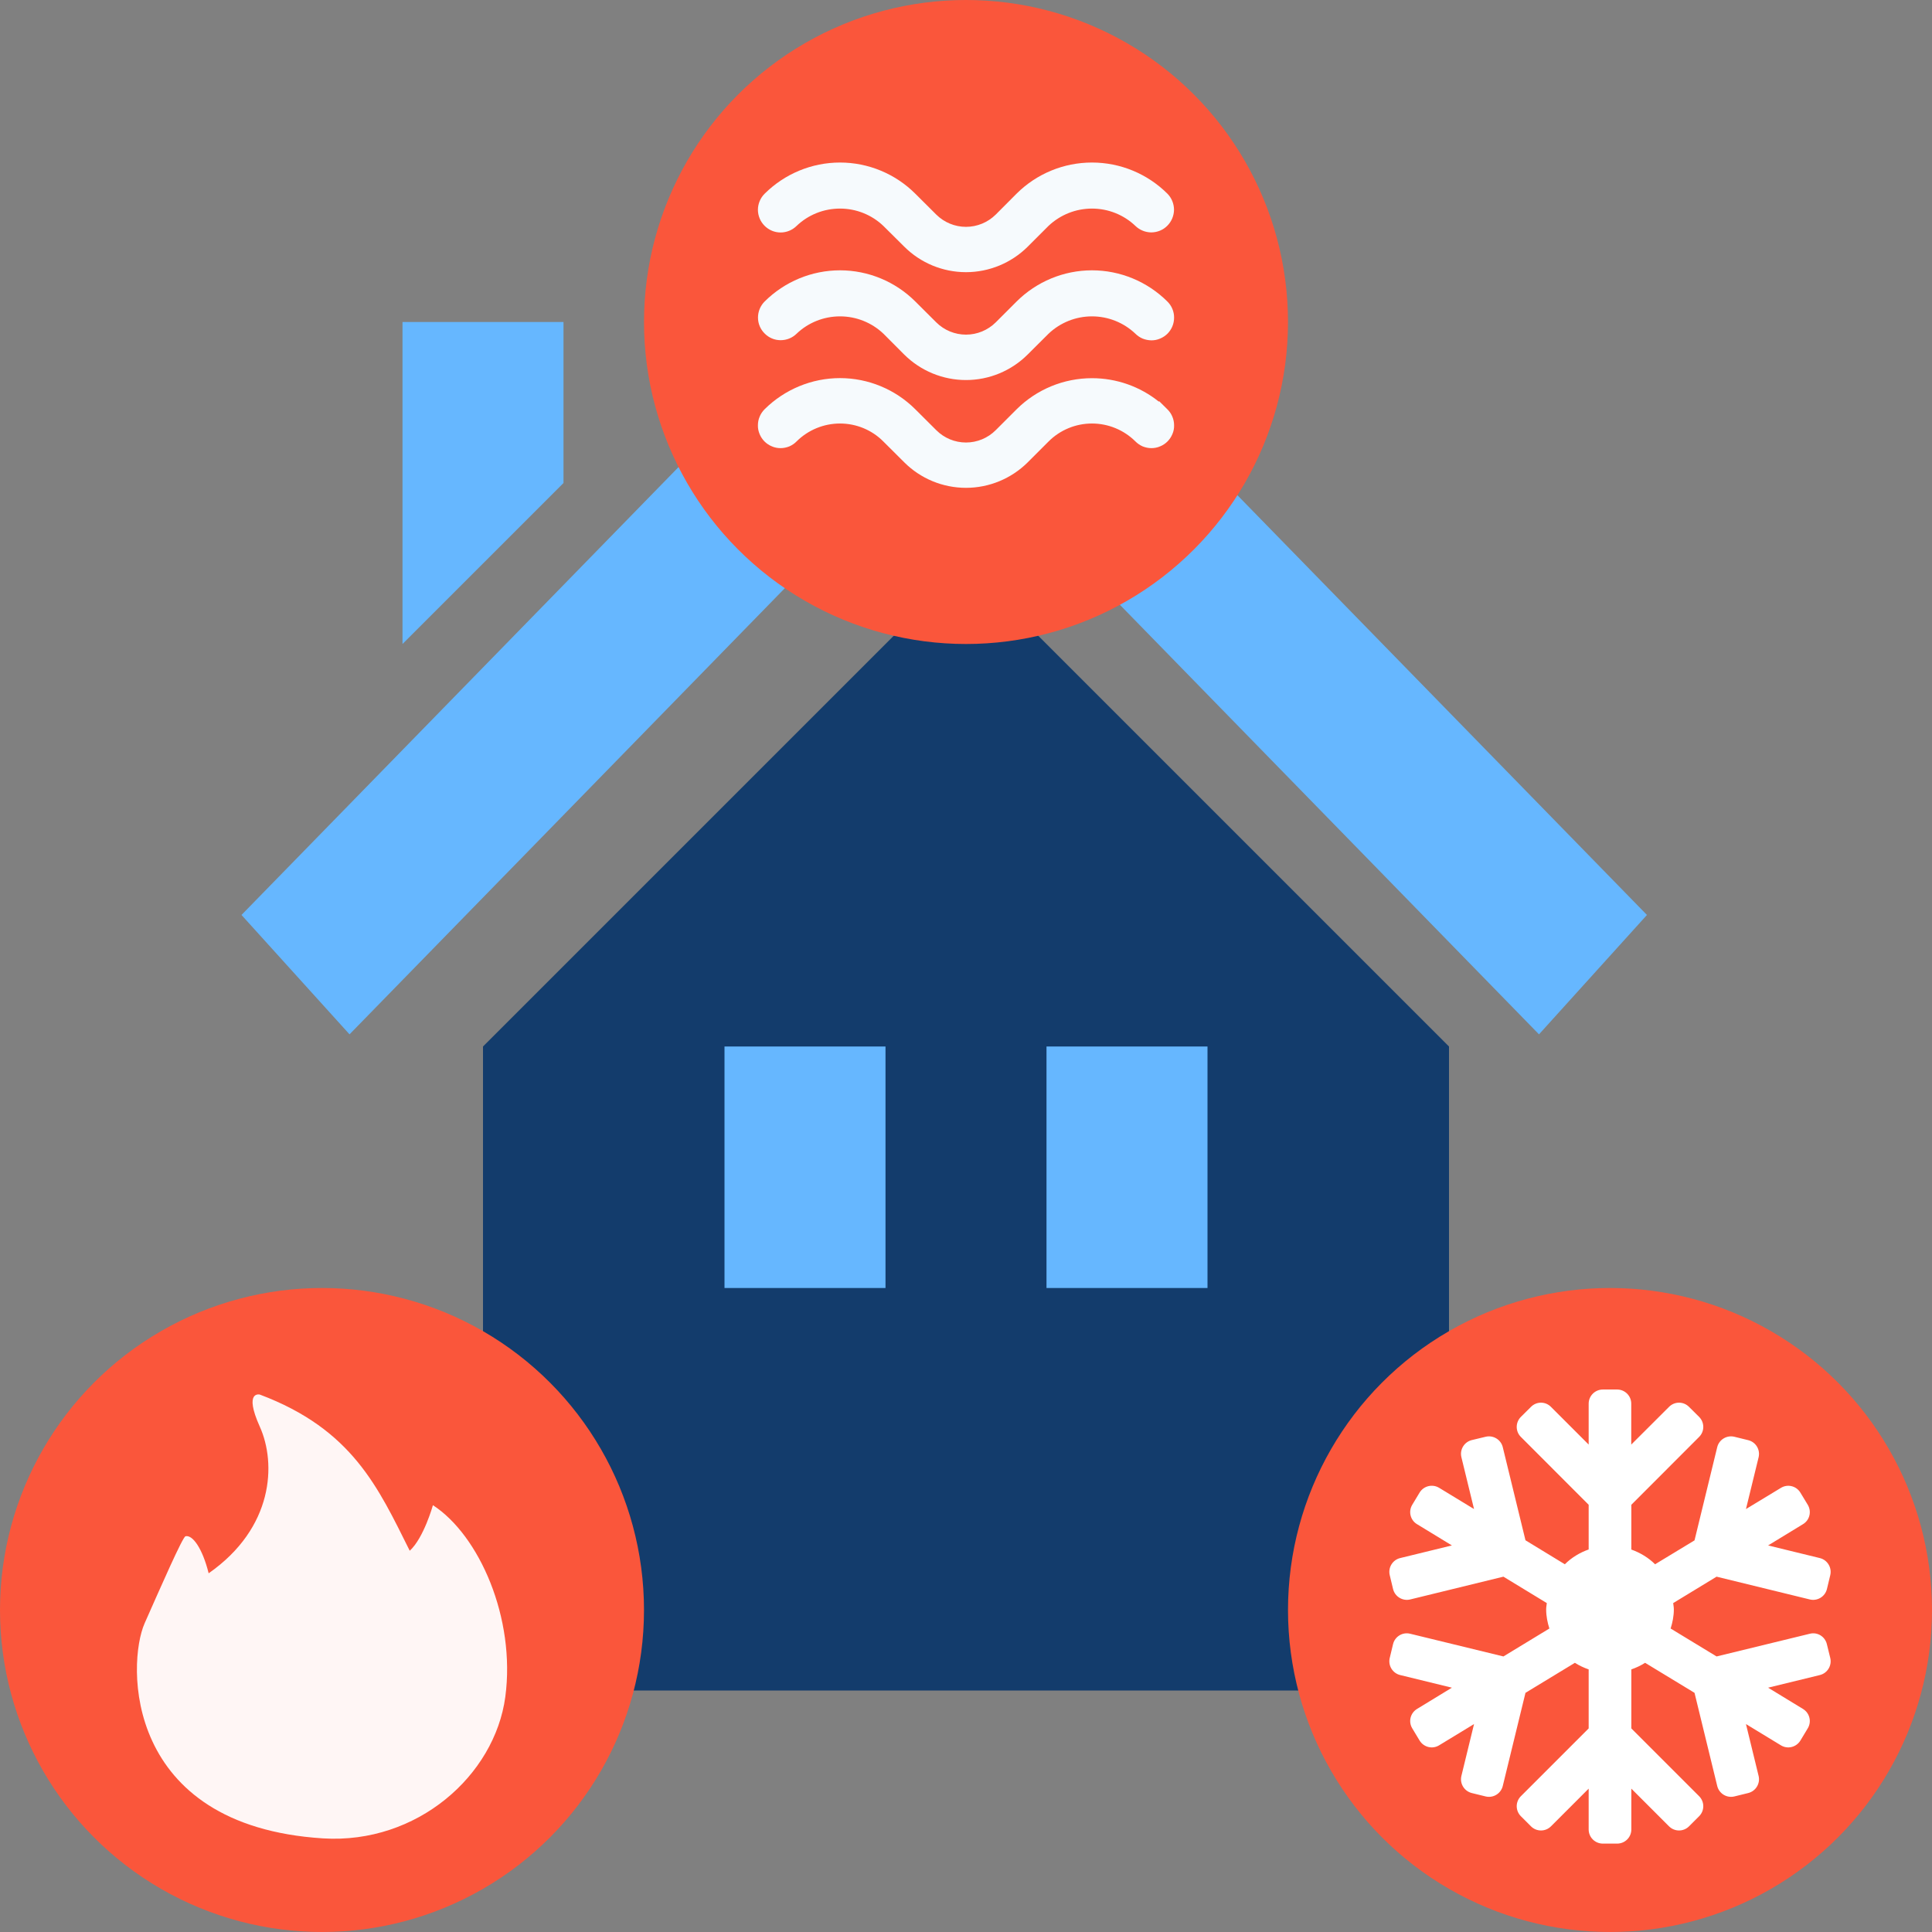 <?xml version="1.0" encoding="UTF-8"?> <svg xmlns="http://www.w3.org/2000/svg" width="24" height="24" viewBox="0 0 24 24" fill="none"><rect x="0" y="0" width="24" height="24" fill="#808080" stroke="none"/><g clip-path="url(#clip0_953_203)"><path d="M6 13L12 7L18 13V21H6V13Z" fill="#133C6C"></path><path d="M3 11.366L10.659 3.517L12 5L4.342 12.849L3 11.366Z" fill="#66B7FF"></path><path d="M20.459 11.366L12.801 3.517L11.46 5L19.118 12.849L20.459 11.366Z" fill="#66B7FF"></path><path d="M5 4H7V6L5 8V4Z" fill="#66B7FF"></path><circle cx="4" cy="20" r="4" fill="#FA563B"></circle><path d="M4.012 22.837C5.181 22.91 6.145 22.057 6.277 21.08C6.408 20.102 5.953 19.071 5.378 18.698C5.378 18.698 5.265 19.104 5.09 19.264C4.697 18.478 4.379 17.757 3.228 17.324C3.228 17.324 3.024 17.271 3.228 17.724C3.432 18.178 3.402 18.978 2.592 19.544C2.516 19.238 2.393 19.062 2.304 19.084C2.268 19.094 1.996 19.715 1.797 20.164C1.575 20.664 1.534 22.68 4.012 22.837Z" fill="#FFF6F5"></path><circle cx="20" cy="20" r="4" fill="#FA563B"></circle><circle cx="12" cy="4" r="4" fill="#FA563B"></circle><rect x="9" y="13" width="2" height="3" fill="#66B7FF"></rect><rect x="13" y="13" width="2" height="3" fill="#66B7FF"></rect><path d="M22.694 20.424C22.671 20.329 22.576 20.271 22.482 20.295L21.324 20.577L20.753 20.23C20.777 20.155 20.793 20.076 20.793 19.993C20.793 19.966 20.788 19.94 20.785 19.914L21.324 19.586L22.482 19.869C22.576 19.892 22.672 19.834 22.695 19.739L22.736 19.568C22.759 19.474 22.701 19.378 22.607 19.355L21.964 19.198L22.397 18.934C22.481 18.884 22.507 18.776 22.456 18.692L22.365 18.542C22.314 18.458 22.206 18.432 22.123 18.483L21.689 18.746L21.846 18.103C21.869 18.008 21.811 17.913 21.716 17.89L21.545 17.848C21.451 17.825 21.355 17.883 21.332 17.977L21.05 19.135L20.56 19.432C20.478 19.35 20.376 19.289 20.265 19.249V18.693L21.107 17.85C21.176 17.782 21.176 17.67 21.107 17.601L20.982 17.477C20.913 17.407 20.802 17.407 20.733 17.477L20.264 17.945V17.437C20.264 17.34 20.186 17.261 20.088 17.261H19.912C19.814 17.261 19.735 17.34 19.735 17.437V17.945L19.267 17.477C19.198 17.407 19.087 17.407 19.018 17.477L18.893 17.601C18.824 17.67 18.824 17.782 18.893 17.85L19.735 18.693V19.248C19.623 19.288 19.522 19.349 19.439 19.432L18.95 19.134L18.668 17.977C18.645 17.883 18.549 17.825 18.455 17.848L18.284 17.889C18.189 17.912 18.131 18.008 18.154 18.102L18.311 18.746L17.877 18.482C17.794 18.432 17.686 18.458 17.635 18.541L17.544 18.692C17.493 18.775 17.519 18.884 17.603 18.934L18.036 19.198L17.393 19.355C17.299 19.378 17.241 19.473 17.264 19.568L17.305 19.739C17.328 19.834 17.424 19.892 17.518 19.869L18.676 19.586L19.215 19.914C19.212 19.94 19.207 19.966 19.207 19.993C19.207 20.076 19.223 20.155 19.247 20.23L18.676 20.577L17.518 20.295C17.424 20.271 17.328 20.329 17.305 20.424L17.264 20.595C17.241 20.69 17.299 20.785 17.393 20.808L18.036 20.965L17.603 21.229C17.519 21.28 17.493 21.388 17.544 21.471L17.635 21.622C17.686 21.705 17.794 21.732 17.877 21.681L18.311 21.417L18.154 22.061C18.131 22.155 18.189 22.251 18.284 22.274L18.455 22.316C18.549 22.339 18.645 22.281 18.668 22.186L18.95 21.029L19.564 20.656C19.617 20.69 19.675 20.717 19.735 20.738V21.471L18.893 22.313C18.824 22.382 18.824 22.493 18.893 22.562L19.018 22.687C19.087 22.756 19.198 22.756 19.267 22.687L19.735 22.219V22.726C19.735 22.824 19.814 22.902 19.912 22.902H20.088C20.186 22.902 20.265 22.824 20.265 22.726V22.219L20.733 22.687C20.802 22.756 20.913 22.756 20.982 22.687L21.107 22.562C21.176 22.493 21.176 22.382 21.107 22.313L20.265 21.471V20.738C20.325 20.717 20.383 20.69 20.436 20.656L21.05 21.029L21.332 22.186C21.355 22.281 21.451 22.339 21.545 22.316L21.716 22.274C21.811 22.251 21.869 22.155 21.846 22.061L21.689 21.417L22.123 21.681C22.206 21.732 22.314 21.705 22.365 21.622L22.456 21.471C22.507 21.388 22.481 21.28 22.397 21.229L21.964 20.965L22.607 20.808C22.701 20.785 22.759 20.69 22.736 20.595L22.694 20.424Z" fill="white"></path><path fill-rule="evenodd" clip-rule="evenodd" d="M12.628 2.406C12.877 2.158 13.214 2.019 13.565 2.019C13.916 2.019 14.253 2.158 14.502 2.406L14.503 2.407C14.555 2.46 14.584 2.532 14.584 2.606C14.583 2.68 14.554 2.751 14.501 2.804C14.449 2.857 14.378 2.886 14.303 2.887C14.229 2.887 14.158 2.858 14.105 2.807C13.96 2.668 13.766 2.591 13.565 2.591C13.364 2.591 13.171 2.668 13.025 2.806L12.767 3.064C12.563 3.267 12.287 3.381 12 3.381C11.712 3.381 11.436 3.267 11.233 3.064L10.974 2.807C10.829 2.668 10.636 2.591 10.435 2.591C10.233 2.591 10.04 2.668 9.895 2.807C9.842 2.859 9.771 2.888 9.697 2.888C9.622 2.888 9.551 2.858 9.498 2.805C9.472 2.779 9.451 2.748 9.437 2.714C9.423 2.68 9.415 2.643 9.415 2.606C9.415 2.569 9.423 2.532 9.437 2.498C9.451 2.464 9.472 2.433 9.498 2.407C9.747 2.159 10.084 2.019 10.435 2.019C10.786 2.019 11.123 2.159 11.371 2.407L11.631 2.666C11.729 2.763 11.861 2.818 12 2.818C12.138 2.818 12.271 2.763 12.369 2.666L12.628 2.406ZM12.628 3.746C12.877 3.498 13.214 3.358 13.565 3.358C13.916 3.358 14.253 3.498 14.502 3.746C14.528 3.772 14.549 3.802 14.563 3.836C14.578 3.871 14.585 3.907 14.585 3.945C14.585 3.982 14.578 4.019 14.564 4.053C14.55 4.087 14.529 4.119 14.503 4.145C14.477 4.171 14.445 4.192 14.411 4.206C14.377 4.221 14.34 4.228 14.303 4.228C14.265 4.227 14.229 4.22 14.194 4.206C14.161 4.192 14.13 4.171 14.105 4.146C13.959 4.007 13.766 3.93 13.565 3.93C13.364 3.93 13.171 4.007 13.025 4.146L12.767 4.403C12.563 4.607 12.287 4.721 12 4.721C11.712 4.721 11.436 4.607 11.232 4.404L10.975 4.146C10.829 4.007 10.636 3.93 10.435 3.93C10.234 3.93 10.04 4.007 9.895 4.146C9.842 4.198 9.771 4.226 9.697 4.226C9.622 4.226 9.551 4.196 9.499 4.143C9.446 4.091 9.416 4.02 9.416 3.945C9.416 3.871 9.445 3.8 9.497 3.747L9.498 3.746C9.747 3.498 10.084 3.358 10.435 3.358C10.786 3.358 11.123 3.498 11.371 3.746L11.631 4.005C11.729 4.102 11.861 4.157 12 4.157C12.138 4.157 12.271 4.102 12.369 4.005L12.628 3.746ZM10.435 4.697C10.084 4.697 9.747 4.837 9.498 5.084C9.472 5.11 9.451 5.141 9.437 5.175C9.422 5.21 9.415 5.246 9.415 5.284C9.414 5.321 9.422 5.358 9.436 5.392C9.45 5.426 9.471 5.458 9.497 5.484C9.523 5.51 9.554 5.531 9.589 5.545C9.623 5.56 9.66 5.567 9.697 5.567C9.734 5.567 9.771 5.559 9.806 5.545C9.84 5.53 9.871 5.509 9.896 5.483C10.039 5.341 10.233 5.261 10.435 5.261C10.637 5.261 10.831 5.341 10.973 5.484L11.233 5.743C11.436 5.946 11.712 6.06 12 6.06C12.287 6.06 12.563 5.946 12.767 5.743L13.026 5.484C13.169 5.341 13.363 5.261 13.565 5.261C13.767 5.261 13.961 5.341 14.104 5.483C14.13 5.509 14.16 5.53 14.194 5.545C14.229 5.559 14.266 5.567 14.303 5.567C14.34 5.567 14.377 5.56 14.411 5.545C14.446 5.531 14.477 5.51 14.503 5.484C14.529 5.458 14.55 5.426 14.564 5.392C14.579 5.358 14.586 5.321 14.585 5.284C14.585 5.246 14.578 5.21 14.563 5.175C14.549 5.141 14.528 5.11 14.501 5.084L14.4 4.984L14.395 4.989C14.161 4.801 13.868 4.698 13.565 4.698C13.214 4.698 12.877 4.837 12.628 5.085L12.369 5.344C12.271 5.442 12.138 5.497 12 5.497C11.861 5.497 11.729 5.442 11.631 5.344L11.371 5.085C11.123 4.837 10.786 4.697 10.435 4.697Z" fill="#F6FAFD"></path></g><defs><clipPath id="clip0_953_203"><rect width="24" height="24" fill="white"></rect></clipPath></defs></svg> 
